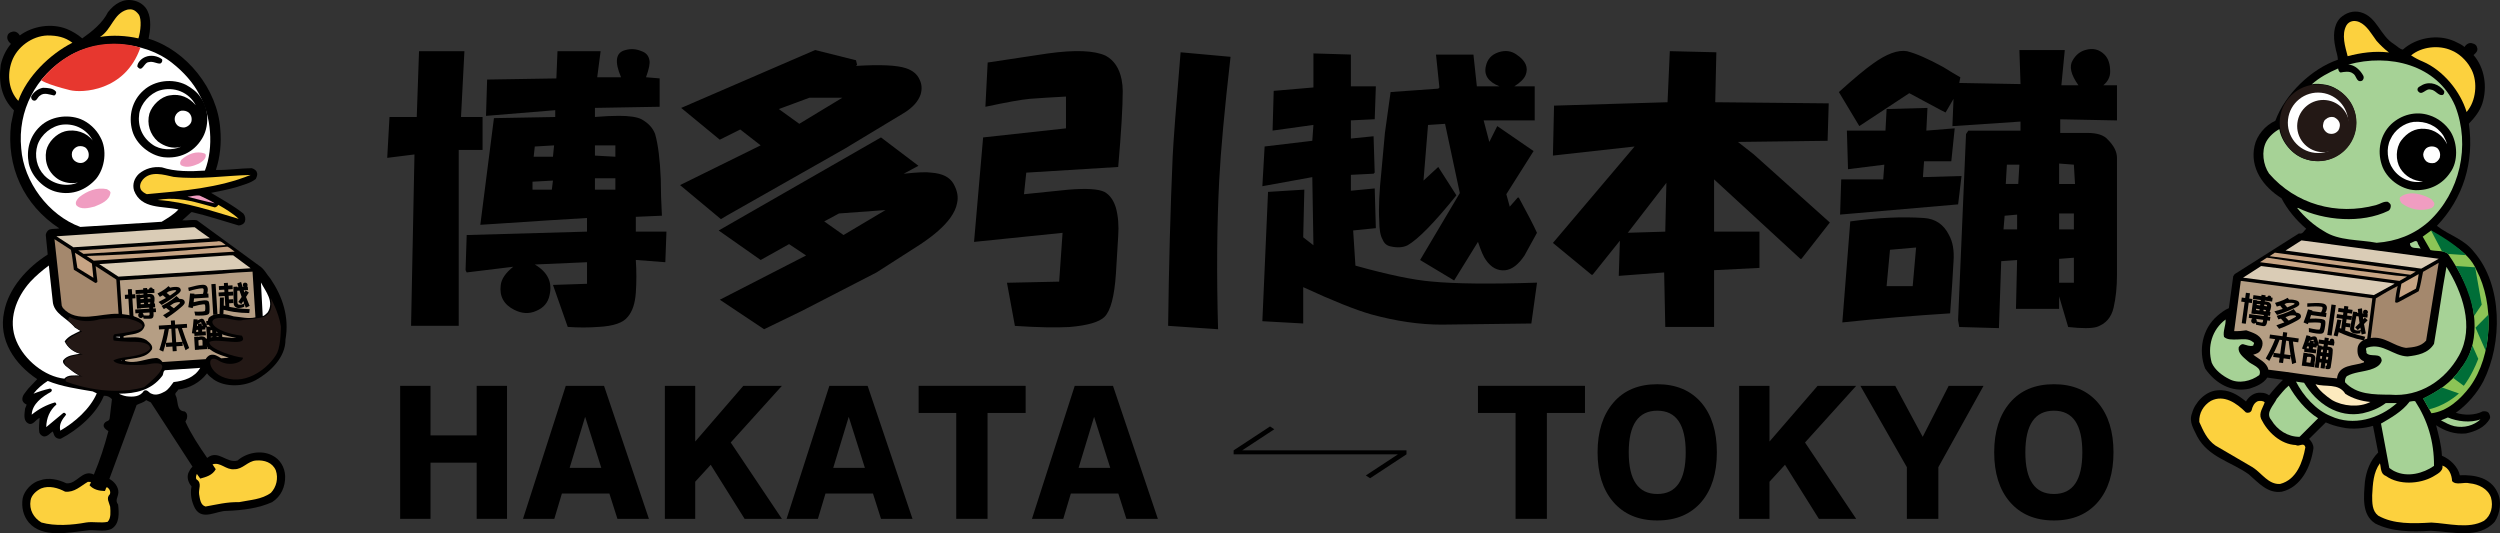 <?xml version="1.0" encoding="UTF-8"?>
<svg id="_レイヤー_2" data-name="レイヤー 2" xmlns="http://www.w3.org/2000/svg" viewBox="0 0 1548.72 330.33">
  <rect x="0" y="0" width="1548.72" height="330.33" fill="#333333" stroke="none"/>
  <defs>
    <style>
      .cls-1 {
        fill: #c7a484;
      }

      .cls-2 {
        fill: #231815;
      }

      .cls-3 {
        fill: #fcd13e;
      }

      .cls-4 {
        fill: #fff;
      }

      .cls-5 {
        fill: #b59e84;
      }

      .cls-6 {
        fill: #8cc456;
      }

      .cls-7 {
        fill: #e7372f;
      }

      .cls-8 {
        fill: #f09dc1;
      }

      .cls-9 {
        fill: #daccb6;
      }

      .cls-10 {
        fill: #006e38;
      }

      .cls-11 {
        fill: #a4886d;
      }

      .cls-12 {
        fill: #a6d296;
      }

      .cls-13 {
        fill: #fdeabe;
      }
    </style>
  </defs>
  <g id="_レイヤー_2-2" data-name="レイヤー 2">
    <g>
      <g>
        <path d="M91.45,6.88c2.4,5,1.7,11.7.6,17.1,23.5,7.1,42.8,31.5,44.4,55.9.8,8.7-.1,17.6-2.7,25.4,7.4.2,14.7-1,22.2-1.1,1.3.4,2.9,1.3,3.2,2.7.6,1.5-.2,2.8-.7,4-3.4,2.7-7.6,3.5-11.5,4.9-5.3,1.6-10.8,2.6-16.2,3.7,6.6,4,13.6,7.7,20,12.8,1.1,1.3,1.5,3.2,1,4.9-.6,1.6-2.3,2.4-3.9,2.5-9.7-2.8-19.1-6-29-8.3l-.5.2-5.4,4.9c2.9.3,6.1-.6,9.1,0l38.6,28.2c3.1,1.9,4.6,5.4,7,8.1,7.3,10.8,11.7,23.5,9.2,37.6.1,11-9.4,20.1-18.4,25.1-7.4,4.1-18.9,4.6-26.1-.4-1.4-1.1-3-2.2-4.1-3.8-4.5,5.9-10.9,9.2-17.9,10.1-.3,1.2-2.3,2-1.6,3.4,1.9,3.4.2,9.8,5.6,10.1,1.8,1,1.8,2.9,1.4,4.5l-.9,1.8c3.6,7.9,8.5,15.3,13.5,22.5,6.8-5.5,12,3.6,18.8,1.6,5.5-4.8,14.6-6.7,21.4-3.2,5,2.4,7.9,7.5,8.1,12.8.2,6.5-2.5,12.7-8.1,16.2-8.5,3.8-18,5-27.9,5.4-6.5-.2-15.2,6.3-19.8-1.5-2.1-4-3.2-8.8-2.2-13.7-1.9-2.2-3-5.2-2-8.2.7-1.4,1.3-2.8,2.6-4l-25.8-39.8-2.9-1.4c-1.7,1.6-4.1,2-5.9,3l-16.9,45.8c2.9,1.5,5.7,4.8,5.6,8.4-.1,2.7-2.3,4.9-.2,7.4.6,5.1,1.1,12-4,15.1-4.7,2.3-10.6.2-15.8,1.1-11.3,1.3-27.2,4.7-35.5-5-3.4-4.1-4.7-9.5-3.8-15,1-4.9,5.8-9.9,10.7-11.1,5.4-2,11.6-.5,16.3,1.8,6.6.8,9.9-8.9,17.1-5.4,3.7-8.7,6.6-17.7,9-26.9-1-.7-2.3-1.4-2.8-2.7-.5-1.4.4-2.8,1.8-3.4.9-.2,1.8-.9,1.8-2l1.4-11.7c-1.4-1.5-3-2.2-5-2.1-4.6,11.3-16.1,21.1-26.7,26.6-1.2.2-2.3-.2-3.2-.9-1.1-1-1.1-2.4-1.8-3.6-1.7,1.1-3,3-5.1,3.1-1.4,0-2.8-1.2-3.2-2.5-.5-3.1.1-6.2.2-9-2.5,1-4.3,5.3-7.4,3.2-2.9-1.8-1.9-6.1-1.6-9,.3-.9.8-1.6.9-2.5-1.1-.4-2.1-1.3-2.5-2.4-.7-3,2-5.2,3.6-7.5l5.5-5.8c-14-9.3-24.2-24.3-20.5-41.7,2.7-14.5,14.2-27.4,27-35.5l-1.2-12.2c.2-1.3,1-2.7,2.3-3.3,1.9-.6,4.1-.3,6.1-.7C14.55,126.88,3.75,103.18,6.85,76.88l1.8-8.5C1.05,60.98-1.05,51.08.45,40.18c1.1-4.8,3.1-9.1,6.3-13-1.6-1.4-2.8-3.2-2-5.4.3-1,1.5-1.8,2.5-2,2.1-.8,4,.4,5,2.2,7.9-5.9,19.8-7.8,29.2-4,3.4,1.4,6.6,3.3,9.5,5.8,6-4.2,12.7-9.6,15.9-16.2,4-5.2,9.6-8.8,16.2-7.2,3.4.7,6.9,3.1,8.4,6.5Z"/>
        <path class="cls-3" d="M85.95,8.98c1.93,2.83,1.2,10.4-.2,14.8-7.4-1.7-16.1-2.2-23.8-.9,7.4-4.7,8.3-14.5,16.9-16.9,2.77-.5,4.65-.13,7.1,3Z"/>
        <path class="cls-3" d="M44.84,26.48c-14,7.1-28.3,21.1-33.5,36-5.9-6.3-7.08-15.9-4.08-24.3,3.2-9.1,12.6-15.9,22.1-16.2,6.1,0,10.88,1,15.48,4.5Z"/>
        <path class="cls-4" d="M123.55,58.68c7.3,13.1,9,32.5,3.4,47-9,.6-18.6.7-26.6-2-5.4-.7-10.3.7-14.3,4-2.8,2.7-4.2,6.4-3,10.4,4.5,11.7,17.7,9.4,27.5,11.7-3,3.2-6.8,5.4-10.4,7.6l-50.4,3.2c-19.7-7.2-35.1-28-36.6-48.6-2.3-23.5,8.9-44.8,29.2-56.9,18.6-11.6,47.4-9.7,64.4,4,6.9,5.4,13.1,12.3,16.8,19.6Z"/>
        <path d="M100.35,36.68c.5,1.1-.1,2.3-1.1,2.7-2.3.1-4.5-1.6-7-.9-3.1,0-4.1,7-7.2,2.7.1-2.6,2.7-5,5-5.9,3.3-1.4,7.5-.7,10.3,1.4Z"/>
        <path d="M124.25,60.28c5.4,7,5.4,18.7.7,25.9-5.2,8.4-14,12.3-23.7,11.2-8.4-1.1-17-8.1-19.3-16.4-2.5-9-.2-18.7,7-25,6.9-6.3,18.1-7.5,26.3-3.4,3.3,1.8,6.8,4.3,9,7.7Z"/>
        <path d="M34.75,56.88c.2,1-.3,1.9-1.2,2.3-2.7-.5-6.2-2.1-8.7,0-1.8,1-2.1,4.2-4.6,2.9-.9-.7-1.3-2-.6-2.9,1.6-2.5,4.2-4.3,7-4.8,3.1.1,6.4.2,8.1,2.5Z"/>
        <path class="cls-4" d="M121.25,65.18c-4.1-4.8-9.6-7.3-16.1-6.1-5.5.8-10.9,6-12.6,11.3-1.7,6.3.3,12.9,5.3,17.3,4,3,9.1,4.8,14.4,3.2-5.5,2.4-13,2.2-17.9-1.4-6.3-4.4-9.2-11.4-8.1-19.1,1-6.3,6.7-12.6,12.8-14.4,8.8-2.5,18,1.1,22.2,9.2Z"/>
        <path class="cls-4" d="M116.85,69.68c1.7,1.5,2.2,3.6,1.7,5.7-.6,1.9-2.7,3.4-4.5,3.6-1.5,0-2.9-.3-4-1.2-1.6-1.5-2.2-3.5-1.6-5.6.6-1.8,2.1-3.2,3.9-3.6,1.7-.2,3.3.2,4.5,1.1Z"/>
        <path d="M62.15,84.98c4.4,7.7,2.9,19.2-2.7,25.9-6.1,6.8-14.6,10.2-23.9,8.1-8.3-1.8-15.9-9.4-17.7-17.6-1.7-8.7.6-17.1,7-23.1,6.4-6.1,16.8-7.7,25.1-4.5,5,2,9.7,6.3,12.2,11.2Z"/>
        <path class="cls-4" d="M57.45,87.08c-3.6-4.9-10.7-7.4-17.3-5.7-5.2,1.4-10.3,6.5-11.5,11.9-1.3,7.2,1.4,14.1,7.8,18,3.4,1.9,7.7,2.7,11.8,1.8-7,3-15.5,1.1-20.8-4.4-4.7-4.9-6.3-12.2-4.2-18.9,2.2-6.5,8.8-11.9,15.7-12.6,7.9-.7,14.9,3.1,18.5,9.9Z"/>
        <path class="cls-4" d="M53.15,91.58c1.6,1.6,2.2,3.8,1.6,6-.5,1.3-1.6,2.3-2.9,3-2.1.9-4.5.2-6.1-1.4-1.2-1.3-1.5-3.1-1.1-4.9.6-1.8,2.3-3.4,4.2-3.7,1.6-.2,3.1.1,4.3,1Z"/>
        <path class="cls-8" d="M127.45,95.78c.4,2.7-2.3,4.4-4.3,5.6-3.2,1.4-7.5,3-11,1-1-1-.5-2.3.2-3.4,3.9-3.6,9.5-5.8,14.6-3.8l.5.6Z"/>
        <path class="cls-3" d="M107.55,109.58c15.8,1.8,31.8-.8,47.7-1.2-19.8,8.1-42.1,9.9-64.3,11.9-1.4-.6-3.1-1.6-3.8-3.1-.9-2.1,0-4.3,1.3-5.9,4.9-5.7,13-3,19.1-1.7Z"/>
        <path class="cls-8" d="M68.45,119.18c-.4,5.1-6,7.2-9.9,8.8-3.5.9-8.6,2.2-11.3-.9-.9-1.8.5-3.6,1.9-5,4.9-3.8,10.7-6.2,17.1-4.9.8.5,1.9,1,2.2,2Z"/>
        <path class="cls-8" d="M133.05,125.98c-5.3-1.1-11.3-2.7-16.9-4.1,2.5-.2,5-1.1,7.6-.7,3.1,1.6,6.3,2.8,9.3,4.8Z"/>
        <path class="cls-3" d="M133.05,128.48c.9-.1,1.7-.8,2.2-1.6,4.3,2.5,8.9,5.2,12.6,8.7-16.4-4.8-32.4-10.5-50.2-11.7,9-1.7,17.9-.2,26.2,2.1l9.2,2.5Z"/>
        <path class="cls-9" d="M120.65,140.78c3.1,2.5,6.3,4.5,9.4,6.8l-27,1.8-57.6,3.8-10.5-6.8,84.3-5.6h1.4Z"/>
        <path class="cls-11" d="M43.95,154.78c.9,4,1.2,8.2,1.8,12.3l13.3,8.2c.5,0,1.2-.3,1.3-.9l-1.1-9.5,12.8,8.3,1.4,21.2c-11.4-.4-25.8,6.3-34.5-3.6l-.7-1.4-4.5-41.2,10.2,6.6Z"/>
        <path class="cls-1" d="M139.75,151.78l-88,5.5-3.3-2.1,85.9-5.6c2.4-.7,3.8,1,5.4,2.2Z"/>
        <path class="cls-1" d="M145.35,155.88l-87.3,5.6-4.4-2.9c29.5-.9,58.4-3,87.2-5.8,1.6.7,3,2.1,4.5,3.1Z"/>
        <polygon class="cls-1" points="57.85 172.08 47.95 165.98 46.45 156.58 56.95 163.28 57.85 172.08"/>
        <polygon class="cls-9" points="155.25 166.18 73.35 171.38 61.45 163.58 142.25 158.18 144.45 158.18 155.25 166.18"/>
        <path class="cls-4" d="M32.65,186.48c.5,8,9.1,10.6,13.7,16.4l3.4,2.1c-3.4,1.8-7.3,3-9.7,6.5,1.7,3.8,5.7,6.9,9.7,7.6-3.8.8-8,.8-10.6,4.1-.5,1.6.6,2.4,1.4,3.4,2.8,2.2,5.5,4.7,8.6,6-2.8.1-7.2-.6-9.3,2-12.2-1.3-24.8-11.6-29.7-23.3-5.5-13-.2-26.9,8.6-36.7,3.6-3.9,7.5-7.1,11.5-10.1l2.4,22Z"/>
        <path class="cls-5" d="M158.25,196.58c-4.3,1.1-9.1-.2-13.5-.6-4.6-1.4-11-2.8-15.1.6-1,1-1,2.7-.7,4.1,3.8,6.1,11,7.3,17.4,8.7-6.2.1-13-2.1-18.7.5-1,.8-.7,2.3-.5,3.4,3.4,5,9.2,6.6,14.6,8.3l-4.7.4c-2.1-1.3-4.3-2.9-7-2-1,.4-2.2,1.6-2.6,2.5l-26.8,1.8c-.9-1.3-2.3-2.5-3.9-2.5-6.6.3-12.6,3.9-19.3,1.8v-.6c5.9-1.4,13.2-.9,16.7-6.6.8-2.5-1.8-4.4-3.6-5.8-3.9-2.4-9.3-1.5-14-1.4v-.9c4.6-1.6,11.4-.6,13.1-6.5-.2-3.9-4.6-4.9-7.3-6.1-2.2-.4-4.4-.9-6.7-1.1l-1.4-20.9,63.5-4.1c6.1-.7,12.5-.9,18.7-1.3l1.8,28.3Z"/>
        <path class="cls-4" d="M165.85,193.48c-1,1-1.9,2-3.1,2.4l-1.1-20.9c2.9,5.6,8.4,11.8,4.2,18.5Z"/>
        <path class="cls-4" d="M74.35,209.18l-2.8-.4c.8-.3,1.9-.1,2.8-.2v.6Z"/>
        <rect class="cls-4" x="74.95" y="223.08" width=".2" height=".3"/>
        <path class="cls-4" d="M107.55,236.68c-1.5,1.9-3,4.4-5.3,5.8-2.4,1.3-5.5,2.8-8.4,1.4-1.6-.4-2.6-3-4.7-1.8-2.3,3.8-6.8,3.9-10.8,3.4-1.7-.3-3.2-.8-4.7-1.6,10.4,0,20.1-2.2,26.7-10.8,1.2-1.1.3-4.1,2.8-3.8l20.9-1.4c-3.6,6.1-10.1,8.1-16.5,8.8Z"/>
        <path class="cls-4" d="M57.45,242.48l2.5,1.2c-4.1,9.6-13.7,18-22.6,23.1-1-4,1.3-7.1,3.6-9.9-.2-.4-.4-.8-.8-1.1h-.9l-10.6,8.8c.1-5.5,2.1-10.4,6.3-14-.1-.5-.3-1.1-.9-1.3-5.2,1.5-10,4-14.4,7.6.2-6.6,6.7-11.3,11.9-14.1.4-.4.8-1,.4-1.6l-.9-.5c-3.6.8-7,1.9-10.3,3.2,2.4-3.2,5.6-5.8,8.8-7.9,8.7,3.5,18.4,4.9,27.9,6.5Z"/>
        <path class="cls-3" d="M170.85,291.38c1.7,4.9.4,10.3-3,13.9-5.7,4.2-13,4.4-19.8,5.8-7.4-.2-13.9,1.5-20.7,2.7-3.2-.8-3.5-4.8-4-7.6-.5-3.3,2-6.9-1.6-9.2-.7-1-.2-2.4.2-3.4l2.1,2.9c3.6-1,7.5-2,9.6-5.8l-2-3c4.9-1.7,8.3,3.6,13.5,3,5.3.1,8.3-5.1,13.5-5.4,5.1-.4,10.1,1.2,12.2,6.1Z"/>
        <path class="cls-3" d="M56.25,298.58c0,.6-.4,1.4-.8,2,2.4,2.7,5.8,3.5,9.4,3.6.8-.5.5-2.5,1.6-2.3,1.3.9,2.3,2.6,1.6,4.3-2.5,2.4-.4,5.1.2,7.7.2,3.3.6,7.2-1.6,9.4-4.3.9-8.9-.3-13.3.4-8.6,1.6-19.3,2.4-27.7,0-4.9-2.9-7.7-8-6.7-13.7.5-3.3,3.6-6,6.5-7.4,5-2,10.6-.3,14.9,2,5.8.6,9.6-3.5,14.1-6.1l1.8.1Z"/>
        <path class="cls-7" d="M25.46,49.66s2.76,2.43,17.88,6.19c7.17,1.79,34.09.97,43.62-26.33,0,0-34.63-12.8-61.5,20.14Z"/>
        <g>
          <polygon points="83.94 184.78 83.78 182.24 81.85 182.36 81.65 179.07 79.2 179.22 79.4 182.51 77.33 182.64 77.48 185.18 79.56 185.05 80.37 198.23 82.82 198.08 82.01 184.9 83.94 184.78"/>
          <path d="M96.52,190.99l-1.59.1-.04-.65,1.26-.08-.15-2.39-.54.03c.24-1.19.32-2.26.27-3.21-.05-.89-.33-1.57-.84-2.03-.52-.5-1.36-.72-2.5-.65l-.38.02c-.2.01-.42.03-.67.06l-.03-.5,4.38-.27-.15-2.39-.88.05c-.03-.31-.17-.56-.4-.75-.26-.17-.55-.24-.85-.22-.34.02-.62.15-.84.39-.13.22-.19.46-.19.73l-1.22.07-.06-.9-2.45.15.06.9-4.78.29.15,2.39,4.78-.29.04.63c-.63.08-1.31.17-2.07.27l-.02-.29-2.45.15.53,8.59,2.45-.15v-.15s5.08-.31,5.08-.31l.04.65-8.72.53.14,2.37,2.24-.14c-.07.06-.13.13-.2.2-.23.35-.33.76-.3,1.24.02.39.18.75.47,1.09.39.38.83.56,1.32.53.36-.02.71-.2,1.04-.53.09-.08.17-.17.24-.27l.24,1.18c1.74.06,3.05.07,3.91.01l.52-.03c.68-.04,1.19-.34,1.5-.89.24-.5.33-1.21.27-2.1l-.06-.99,1.59-.1-.15-2.37ZM86.94,184.74c.74-.12,1.42-.21,2.06-.29l.05.75-2.08.13-.04-.59ZM87.18,188.52l-.05-.82,2.08-.13.05.82-2.08.13ZM92.63,195.08c-.1.23-.31.36-.63.37-.77.05-1.78.03-3.03-.07,0-.06,0-.11,0-.15-.03-.54-.23-.97-.58-1.29-.04-.03-.09-.05-.13-.08l4.36-.27.03.42c.03.5.03.85,0,1.05ZM92.98,188.16l-1.28.08-.05-.82,1.45-.09c-.04.27-.08.54-.12.83ZM91.51,185.05l-.05-.88c.32-.03.61-.06.88-.07.59-.04.9.22.93.76,0,.03,0,.06,0,.08l-1.76.11Z"/>
          <path d="M111.14,185.07l-1.85-1.7c-.85.81-1.85,1.63-3,2.46-1.52,1.1-3.58,2.33-6.19,3.68l1.38,1.98c.49-.25.96-.51,1.41-.76.77.65,1.59,1.29,2.45,1.89-1.28.85-2.73,1.75-4.34,2.68l2.03,1.83c3.44-2.2,6.44-4.43,9-6.67,1.67-1.34,2.48-2.38,2.44-3.14-.06-.98-.53-1.62-1.4-1.93-.52-.18-1.19-.26-2.03-.23.04-.03.08-.06.12-.09ZM111.53,187.59c.01.18-.78.91-2.37,2.19-.45.38-.94.77-1.46,1.18-.85-.55-1.62-1.1-2.31-1.65.86-.53,1.63-1.03,2.31-1.49.36-.13.68-.24.97-.33.66-.19,1.32-.31,1.98-.35.57-.04.87.11.89.45Z"/>
          <path d="M100.14,188.94c3.56-2.06,6.67-4.13,9.32-6.21,1.73-1.24,2.58-2.21,2.54-2.91-.06-.94-.51-1.55-1.35-1.85-.6-.2-1.42-.27-2.45-.21l-.61.04c-.62.04-1.34.17-2.16.41l-1.07-.95c-.62.6-1.36,1.21-2.2,1.84-1.14.83-2.68,1.75-4.61,2.76l1.49,2.05c.64-.35,1.25-.69,1.83-1.02.61.59,1.26,1.17,1.94,1.71-1.37.79-2.91,1.61-4.62,2.47l1.97,1.86ZM103.87,181.01c.19-.14.37-.27.56-.41.54-.19,1.03-.34,1.49-.47.83-.22,1.64-.35,2.44-.4.53-.03.81.11.83.43,0,.17-.82.82-2.49,1.96-.44.32-.91.65-1.41.99-.75-.56-1.44-1.11-2.06-1.66.24-.16.46-.3.65-.44Z"/>
          <path d="M125.17,178.62c.63-.04.96.24,1,.84.04.73-.09,1.58-.41,2.57l-5.34.33c0-.14.01-.28.02-.42l-2.72-.15c-.19,2.83-.55,5.67-1.08,8.52l2.75.57c.06-.34.12-.68.17-1.02,3.1-.82,5.23-1.27,6.38-1.34.42-.03.71,0,.89.05.17.07.29.54.34,1.39.07,1.06.02,1.9-.14,2.51-.05.29-.66.46-1.82.53-1.37.08-2.97.1-4.79.04l.55,2.43c1.78.06,3.25.05,4.4-.02l.67-.04c1.28-.11,2.19-.29,2.72-.55.57-.32.9-.77.99-1.37.12-1.02.13-2.25.05-3.71-.12-1.94-.4-3.05-.83-3.32-.53-.33-1.25-.47-2.17-.41l-.57.03c-1.66.1-3.76.48-6.28,1.14.11-.78.19-1.55.26-2.33l9.01-.55-.16-2.54-.71.04c.3-.99.43-1.87.38-2.65-.06-.92-.35-1.62-.86-2.09-.52-.51-1.38-.74-2.57-.66l-.48.03c-1.69.1-4.44.69-8.25,1.75l.44,2.1c3.43-1.02,6.16-1.6,8.18-1.72Z"/>
          <rect x="131.51" y="175.94" width="2.63" height="19.05" transform="translate(-11.1 8.47) rotate(-3.51)"/>
          <path d="M146.05,190.8c-1.33-.2-2.66-.43-3.98-.7l-.14-2.22,2.7-.17-.15-2.37-2.7.17-.14-2.29,2.96-.18-.15-2.39-2.96.18-.1-1.55,2.79-.17-.15-2.37-2.79.17-.1-1.72-2.45.15.11,1.72-3.25.2.15,2.37,3.25-.2.1,1.55-3.67.22.15,2.39,3.67-.23.38,6.16c-.33-.08-.65-.16-.96-.24.04-1.47.07-3.14.09-4.99l-2.48.07c0,4.08-.09,7.48-.26,10.2l2.4.11c.06-.79.11-1.7.15-2.75,2.19.54,4.28.96,6.26,1.28,3.18.48,6.4.72,9.64.73l.27-2.41c-3.17-.09-6.06-.33-8.65-.73Z"/>
          <path d="M145.55,189.92c.63.65,1.43.94,2.41.88l.69-.04c.68-.04,1.57-.26,2.65-.67l.03-1.87c.33.78.65,1.57.97,2.38l2.35-1.11c-.8-1.87-1.55-3.72-2.23-5.54.61-.95,1.19-1.86,1.73-2.74l-2.01-1.27c-.23.41-.46.81-.7,1.22-.15-.44-.31-.88-.46-1.32l2.66-.16-.13-2.14-.5.03c.26-.31.38-.68.35-1.1-.03-.46-.2-.82-.51-1.08-.34-.22-.7-.32-1.09-.29-.45.03-.81.2-1.08.51-.18.31-.25.65-.23,1.04.02.36.15.7.4,1.01.01.01.03.03.04.04l-.61.04c-.33-1.03-.64-2.05-.92-3.06l-2.34.88c.21.76.44,1.54.69,2.34l-.71.04c0-.13,0-.26,0-.4l-2.41.15c.06,6.04.12,9.43.16,10.17.06.92.33,1.61.82,2.05ZM148.35,180.01c.41,1.27.87,2.58,1.36,3.94-.65,1.02-1.34,2.05-2.06,3.09l1.83,1.36c.42-.61.84-1.22,1.23-1.82.18.47.37.94.55,1.42-.92.48-1.62.73-2.08.76-.85.05-1.42-.02-1.72-.23-.22-.2-.35-.58-.39-1.13-.02-.25-.05-2.68-.09-7.29l1.36-.08Z"/>
          <path d="M115.92,203.03l-.15-2.39-7.31.45-.16-2.62-2.47.15.16,2.62-7.63.47.15,2.39,3.46-.21c-.47,2.6-.94,4.78-1.41,6.55-.53,2.09-1.14,4.19-1.84,6.3l2.4,1.09c.62-1.86,1.16-3.66,1.65-5.38l.15,2.47,3.9-.24.18,2.95,2.47-.15-.18-2.96,3.88-.24-.14-2.33c.62,1.72,1.26,3.39,1.91,5.02l2.23-1.38c-1.79-4.5-3.28-8.63-4.46-12.37l3.23-.2ZM102.78,212.37c.14-.46.27-.92.38-1.39.47-1.87.96-4.29,1.47-7.26l1.51-.09.52,8.51-3.88.24ZM112.96,211.75l-3.84.24-.52-8.51,1.55-.09c.91,2.89,1.84,5.68,2.81,8.37Z"/>
          <path d="M137.15,203.5c-.18-1.07-1.02-1.56-2.53-1.46l-.31.02c-.17.01-.36.02-.57.04l-.07-1.15,3.67-.22-.15-2.45-.27.02c0-.08.01-.17,0-.25-.03-.43-.18-.78-.46-1.04-.31-.21-.63-.3-.96-.28-.42.03-.76.19-1.02.5-.19.28-.28.61-.26.98,0,.08.02.17.06.25l-.75.05-.11-1.72-2.45.15.11,1.72-3.33.2.15,2.37c-.59-1.31-1.1-2.32-1.55-3.04-.33-.53-.82-.77-1.48-.73h-.13c-.32.03-1.11.37-2.36,1.04.01-.21.03-.42.04-.63l-2.49-.1c-.17,2.87-.52,5.75-1.05,8.63l1.51.27.09,1.45,7.08-.43-.15-2.39-2.16.13-.07-1.22,2.07-.13-.07-1.11.62-.23.83,13.58,2.39-.15-.22-3.52,1.11-.07.21,3.44,2.45-.15-.21-3.44,1.11-.07c0,.46,0,.92-.02,1.37,0,.13-.13.2-.37.21l-.38.02.5,1.95.8-.05c1.24-.08,1.91-.53,2-1.37.01-.73-.08-2.62-.26-5.68-.16-2.21-.36-3.97-.6-5.29ZM122.13,200.81c.12-.06.24-.13.37-.21l.08,1.34-.57.03c.03-.38.07-.77.12-1.16ZM121.48,205.62c.06-.41.12-.82.2-1.23l1.05-.06.07,1.22-1.32.08ZM125.03,201.78l-.08-1.38-2.35.14c1.04-.61,1.63-.92,1.75-.93.11,0,.21.04.28.13.27.45.59,1.11.96,2l-.57.04ZM130.18,202.31l-1.78.11c-.16-.4-.32-.77-.47-1.13l3.29-.2.08,1.36c-.35.06-.71.14-1.1.24l-.02-.38ZM130.32,204.68c.39-.08.75-.15,1.1-.21l.1,1.7-1.11.07-.09-1.55ZM130.66,210.25l-.1-1.66,1.11-.07.1,1.66-1.11.07ZM133.86,204.13c.08,0,.17-.01.25-.02.36-.02.57.08.61.3.1.54.19,1.05.26,1.54l-1.01.06-.12-1.89ZM134.23,210.04l-.1-1.66,1.19-.07c.01.22.03.43.06.63.02.33.03.68.04,1.03l-1.19.07Z"/>
          <path d="M128.17,213.86h-.21c.03-1.03.02-1.99-.03-2.87-.15-1.81-1.31-2.68-3.46-2.58h-.15c-.52.04-1.04.14-1.58.32v-.21s-2.47.15-2.47.15l.5,8.11,2.45-.15v-.08s5.09-.31,5.09-.31l-.14-2.37ZM125.49,214.02l-2.41.15-.2-3.33c.6-.22,1.18-.35,1.72-.38.53-.03.82.25.85.85.04.68.06,1.59.04,2.71Z"/>
        </g>
        <path class="cls-2" d="M42.06,198.24s3.65,4.63,8.76,7.11c0,0-8.93,3.67-9.98,6.83,0,0,2.62,5.78,10.5,7.35,0,0-15.23,1.05-10.5,6.83,0,0,6.83,6.3,10.5,6.83,0,0-12.6-1.05-10.5,3.15,0,0,24.35,10.15,48.33,3.56,0,0,24.7-18.94,1.19-14.01,0,0-18.67,1.4-20.07-2.68,0,0,2.34-1.2,5.98-1.68,3.65-.48,13.73-1.47,16.54-5.32,0,0,1.98-4.78-11.69-4.45,0,0-10.93-.46-10.78-.94,0,0-.84-3.66,1.05-3.87,3.11-.35,15.5-1.88,16.65-4.08,0,0,2.41-2.51-7.54-5.24,0,0-3.4-1.47-18.96.18,0,0-9.15,3.3-18.49-1.46l-.99,1.92Z"/>
        <path class="cls-2" d="M167.7,184.67s2.71,9.53-4.87,11.8c-2.71.81-11.96,1.68-11.96,1.68-3.84,1.29-8.78-1.22-14.1-1.2-9.95.03-5.77,8.65,13.12,11.01,4.72,7.68-15.47,1.07-20.11,3.87-1,4.2,16.06,9.52,20.7,9.71.56,2.12-7.68,6.5-15.25,1.72-7.81-4.92-7.18,8.76,6.68,11.47,14.54,2.84,27.11-10.25,29.87-16.32,2.31-5.07,2.24-16.12,2.24-16.12-1.37-9.02-6.33-17.62-6.33-17.62Z"/>
      </g>
      <polygon points="769.52 278.99 789.41 265.92 786.77 264.18 764.22 278.99 764.22 281.45 866.01 281.45 846.11 294.53 848.76 296.27 871.3 281.45 871.3 278.99 769.52 278.99"/>
      <g>
        <path d="M314.09,321.42h-18.8v-34.8h-28.6v34.8h-18.8v-82.4h18.8v30.7h28.6v-30.7h18.8v82.4Z"/>
        <path d="M401.99,321.42h-19.5l-5-15.7h-29.4l-4.7,15.7h-19.4l26.5-82.4h23.7l27.8,82.4ZM372.49,289.82l-10-31.6-9.6,31.6h19.6Z"/>
        <path d="M484.38,321.42h-23.1l-21-33.5-9.6,10.5v23h-18.8v-82.4h18.8v34.5l29.8-34.5h23.9l-31.7,35.1,31.7,47.3Z"/>
        <path d="M565.28,321.42h-19.5l-5-15.7h-29.4l-4.7,15.7h-19.4l26.5-82.4h23.7l27.8,82.4ZM535.78,289.82l-10-31.6-9.6,31.6h19.6Z"/>
        <path d="M635.38,255.82h-23.6v65.6h-19.4v-65.6h-23.3v-16.8h66.3v16.8Z"/>
        <path d="M717.28,321.42h-19.5l-5-15.7h-29.4l-4.7,15.7h-19.4l26.5-82.4h23.7l27.8,82.4ZM687.78,289.82l-10-31.6-9.6,31.6h19.6Z"/>
        <path d="M981.88,255.82h-23.6v65.6h-19.4v-65.6h-23.3v-16.8h66.3v16.8Z"/>
        <path d="M1063.58,280.22c0,12.87-3.17,23.07-9.5,30.6-6.6,7.73-15.73,11.6-27.4,11.6s-20.8-3.87-27.4-11.6c-6.4-7.53-9.6-17.73-9.6-30.6s3.25-23.12,9.75-30.75c6.5-7.63,15.58-11.45,27.25-11.45s20.8,3.87,27.4,11.6c6.33,7.53,9.5,17.73,9.5,30.6ZM1044.28,280.22c0-17.2-5.87-25.8-17.6-25.8s-17.7,8.6-17.7,25.8,5.9,25.8,17.7,25.8,17.6-8.6,17.6-25.8Z"/>
        <path d="M1149.88,321.42h-23.1l-21-33.5-9.6,10.5v23h-18.8v-82.4h18.8v34.5l29.8-34.5h23.9l-31.7,35.1,31.7,47.3Z"/>
        <path d="M1228.78,239.02l-28,50.4v32h-19.5v-32l-28.8-50.4h21.6l17,31.6,16.1-31.6h21.6Z"/>
        <path d="M1309.28,280.22c0,12.87-3.17,23.07-9.5,30.6-6.6,7.73-15.73,11.6-27.4,11.6s-20.8-3.87-27.4-11.6c-6.4-7.53-9.6-17.73-9.6-30.6s3.25-23.12,9.75-30.75c6.5-7.63,15.58-11.45,27.25-11.45s20.8,3.87,27.4,11.6c6.33,7.53,9.5,17.73,9.5,30.6ZM1289.98,280.22c0-17.2-5.87-25.8-17.6-25.8s-17.7,8.6-17.7,25.8,5.9,25.8,17.7,25.8,17.6-8.6,17.6-25.8Z"/>
      </g>
      <g>
        <path d="M258.17,72.48l1.41-40.78h28.12l-2.11,40.78h13.36v20.39h-14.77v108.98h-29.53l2.11-106.17-16.88,2.11,1.41-25.31h16.88ZM289.11,145.6l74.53-2.11v-8.44l-23.2,1.41-42.89,2.81,8.44-66.09,37.97-.7v-4.22l-42.89,3.52.7-22.5,42.89-.7.7-16.88h26.72l-2.11,16.17h14.77c-4.22-9.84-3.29-15.47,2.81-16.88,3.27-.93,6.56-.7,9.84.7,2.81.94,4.45,2.81,4.92,5.62.46,1.88-.24,5.39-2.11,10.55l8.44.7v17.58l-40.08.7v5.62c5.62-.46,10.55-.7,14.77-.7,6.56,0,11.25.7,14.06,2.11,4.22,2.35,7.03,5.39,8.44,9.14,1.87,6.57,3.04,15.94,3.52,28.12,0,6.57.23,14.06.7,22.5l-16.17.7v9.14h18.98l-.7,18.98-18.28-1.41c.46,7.03.46,13.83,0,20.39-.47,6.56-2.11,11.48-4.92,14.77-2.81,3.75-8.91,5.86-18.28,6.33-6.1.46-12.43.46-18.98,0l-9.14-26.02,21.09-.7v-13.36l-32.34,1.41c7.96,4.69,11.01,11.02,9.14,18.98-.94,4.68-3.76,7.96-8.44,9.84-4.22,1.87-8.68,1.64-13.36-.7-6.57-3.29-9.38-8.44-8.44-15.47.46-3.75,3.04-7.49,7.73-11.25l-28.83,3.52-.7-1.41.7-21.8ZM341.85,117.48l.7-5.62-12.66.7v4.92h11.95ZM342.55,97.09l.7-7.03-11.95.7-.7,6.33h11.95ZM381.22,97.09v-7.03h-12.66v6.33l12.66.7ZM381.22,117.48v-7.03h-12.66v7.03h12.66Z"/>
        <path d="M471.22,90.05l-12.66-9.84-12.66,6.33-23.91-19.69,82.97-35.86,25.31,6.33.7,2.81-.7.7c15-.93,25.31-.46,30.94,1.41,4.22,1.41,7.03,3.76,8.44,7.03,1.41,2.81,1.64,5.87.7,9.14-1.41,4.22-4.69,7.98-9.84,11.25l-37.27,22.5-73.12,41.48-3.52,2.11-25.31-21.09,49.92-24.61ZM445.21,142.79l100.55-57.66,23.2,17.58-9.14,4.92c8.44-.93,14.06-1.16,16.88-.7,7.03.47,11.71,2.81,14.06,7.03,2.34,4.22,3.04,8.21,2.11,11.95-.47,2.81-1.88,5.87-4.22,9.14-3.76,5.16-9.84,10.55-18.28,16.17l-27.42,17.58-46.41,23.91-23.2,11.25-27.42-18.28,53.44-27.42-10.55-7.03-17.58,9.84-26.02-18.28ZM495.13,76.7l26.72-16.17h-20.39l-18.98,7.03,12.66,9.14ZM522.55,145.6l26.02-15.47-28.83,2.11-9.14,4.92,11.95,8.44Z"/>
        <path d="M609.03,85.13l51.33-5.62v-19.69c-8.91.47-16.41.94-22.5,1.41-5.16.47-14.3,2.11-27.42,4.92l1.41-27.42,37.27-5.62c16.88-2.34,28.83-1.87,35.86,1.41,5.15,2.81,8.44,7.73,9.84,14.77.46,2.35.7,4.69.7,7.03,0,9.84-.94,25.55-2.81,47.11l-56.95,3.52-1.41,13.36,27.42-2.81c11.25-.93,18.74-.46,22.5,1.41,3.27,1.88,5.62,5.16,7.03,9.84,1.41,5.16,1.87,11.02,1.41,17.58l-1.41,23.2c-.94,14.06-3.29,22.96-7.03,26.72-3.29,3.27-10.55,5.38-21.8,6.33-8.44.46-19.69.23-33.75-.7l-4.92-26.72,32.34-.7,2.11-30.23-54.84,5.62,5.62-64.69ZM762.31,35.21c-3.76,32.82-6.1,58.36-7.03,76.64-1.41,27.19-1.65,57.9-.7,92.11l-30.94-2.11c.46-37.5,1.41-72.42,2.81-104.77.46-9.84,2.11-31.4,4.92-64.69l30.94,2.81Z"/>
        <path d="M785.52,118.88l22.5-1.41-.7,29.53,6.33,4.92-.7-42.19-30.94,5.62,1.41-24.61,29.53-3.52.7-9.84-25.31,3.52.7-24.61,24.61-2.11v-21.09l23.2.7v19.69h15.47l-.7,20.39-14.77.7v11.25l14.06-1.41.7,22.5-.7.7-14.06.7v9.84l14.77-1.41.7,24.61-14.06,1.41,1.41,21.8c20.15,5.62,35.86,8.91,47.11,9.84,14.52,1.41,36.32,1.65,65.39.7l-3.52,25.31-55.55.7c-13.6,0-28.12-2.11-43.59-6.33-9.84-2.81-23.91-8.44-42.19-16.88v22.5l-25.31-1.41,3.52-80.16ZM890.99,54.9l.7-.7-2.11-20.39h23.2l2.11,19.69h14.06c-7.03-2.81-9.84-7.03-8.44-12.66.93-4.22,3.52-7.03,7.73-8.44s7.96-.93,11.25,1.41c5.62,3.76,7.49,7.98,5.62,12.66-.95,2.35-3.29,4.69-7.03,7.03h12.66v21.09h-31.64l3.52,13.36,4.92-9.84,22.5,15.47-16.88,26.72,2.11,7.73,4.92-5.62h.7c5.62,10.32,9.37,17.58,11.25,21.8-2.81,5.16-5.39,9.84-7.73,14.06-3.76,5.62-7.73,8.68-11.95,9.14-4.69.47-8.68-1.64-11.95-6.33-1.41-1.87-3.05-5.62-4.92-11.25l-14.77,23.91-21.09-12.66,24.61-41.48-9.14-42.89-10.55.7-2.81,34.45,9.14-8.44,11.25,17.58c-13.6,16.88-23.68,27.19-30.23,30.94-2.81,1.41-6.33,1.65-10.55.7-2.35-.46-3.99-1.87-4.92-4.22-1.41-2.34-2.11-6.33-2.11-11.95-.47-7.49,0-17.81,1.41-30.94l2.11-23.2,3.52-25.31,29.53-2.11Z"/>
        <path d="M1012.63,90.76l-50.62,5.62.7-30.94,70.31-2.11,1.41-31.64,28.83.7-.7,30.94,70.31.7-.7,23.2-55.55.7,9.84,7.73,47.11,42.19-17.58,22.5h-.7l-53.44-49.22v32.34h28.12v22.5l-28.12,1.41v35.16h-30.23l-.7-33.75-28.12,2.11.7-21.8-16.88,21.09h-.7l-23.91-19.69,50.62-59.77ZM1031.61,143.49l.7-30.23-23.91,30.94,23.2-.7Z"/>
        <path d="M1214.42,47.87l-.7,3.52,37.97.7-.7-21.09h28.12l-2.11,21.8h10.55c-4.69-6.56-5.87-11.71-3.52-15.47,1.87-3.27,4.45-5.38,7.73-6.33,4.68-1.41,8.67-.46,11.95,2.81,2.34,2.35,3.52,5.87,3.52,10.55,0,3.29-1.41,6.1-4.22,8.44h8.44v21.8l-35.16-.7v8.44h16.88c6.09,0,10.3,1.41,12.66,4.22,3.75,3.76,5.62,7.5,5.62,11.25v72.42c0,7.5-.7,14.29-2.11,20.39-1.41,6.09-4.92,10.07-10.55,11.95-3.29.93-9.14.93-17.58,0l-5.62-18.98v7.73h-26.72l.7-30.23-9.84.7-1.41,41.48-24.61-.7-.7-4.22,4.92-115.31,1.41-2.11h32.34v-5.62l-42.19,2.81.7-16.88-4.92,8.44-2.81-1.41-19.69-10.55-30.94,20.39-12.66-21.09c9.37-8.44,16.4-14.29,21.09-17.58,8.44-6.09,15.47-8.67,21.09-7.73,5.62,1.41,13.12,4.69,22.5,9.84,3.75,2.35,7.26,4.46,10.55,6.33ZM1140.6,111.15h26.02l.7-9.14-22.5,2.81-.7-23.91h23.91l.7-13.36,25.31-.7-.7,14.06,17.58-1.41-2.11,20.39h-16.88l-.7,9.84,23.91-.7-2.11,17.58-73.12,6.33.7-21.8ZM1208.1,194.12c-22.5,1.41-44.77,3.27-66.8,5.62l4.92-62.58c16.88-2.34,32.1-3.04,45.7-2.11,7.03.47,12.18,3.99,15.47,10.55,2.34,4.22,3.27,9.61,2.81,16.17-.47,8.91-1.18,19.69-2.11,32.34ZM1184.89,177.24l2.11-23.91-16.17,1.41-2.11,22.5h16.17ZM1249.58,142.09v-9.14l-7.73.7-.7,8.44h8.44ZM1250.28,113.96l.7-11.95h-7.73l-.7,11.95h7.73ZM1285.44,113.96l-.7-11.95-9.14-.7v12.66h9.84ZM1284.74,142.09v-9.84h-9.14v9.84h9.14ZM1284.74,175.13v-15.47l-9.14.7v14.77h9.14Z"/>
      </g>
      <g>
        <path d="M1483.14,27.41c1.8,1.1,3.5,3.1,5.4,3.3,8.3-7.4,21.5-9.8,31.9-5.2,2.1,1.1,4.4,1.9,6.3,3.6,1.1-1.8,3-3,5-2.2,1.2.2,2.5,1.1,2.7,2.3,1,2.2-.7,3.6-2.1,4.9,6.9,7.9,8.7,19.9,5.4,30.1-1.5,4.6-4.6,8.6-8.3,12.4,3.4,23.9-3.5,46.2-19.8,63.3,7.5,5.9,16.8,8.1,23,16.2,17.9,20.7,17.6,56.6,5.8,80-3.8,7.3-10.1,14.7-17.1,19.6,5.3,1.7,11.9,1.6,16.7-.9,1.4-.1,2.7-.1,3.6.9.6,1,1.3,2.3.8,3.6-3.1,5.6-9.1,8-14.8,9.2-7,.7-13.1-1.5-18.5-5.1,1.5,6,3.3,12.3,3.6,18.9,5,2.1,9.9,6.7,11.1,12.1,9.2-.4,19,1.5,23.2,10.4,3,5.6,1.7,13.4-1.6,18.4-9.7,11-26.5,6.1-39.6,5.6-12,.8-24.4.6-34.4-4.5-8.6-5.5-7.1-16.8-6.4-26,.9-6.7,3.2-12.9,8.2-18l-3.2-16.51c-4.58,1.4-12.74,2.54-19.34.94-3.6-.7-6.73-1.66-9.92-3.06l-10.33,10.23c1.5,1.6,2.7,3.4,2.7,5.7-1.5,11.1-7.5,24.2-19.6,27-8.7,1.3-14.4-5.5-20.5-10.8-10.7-7.7-25-10.5-31.9-23.4-2-4.4-5.4-9-3.2-14.5,1.8-6.7,8.4-13.6,15.6-14.1,7.2-.7,12.7,2.7,17.8,6.9,1.9-3.3,5.4-5.8,9.4-5.4,1.8,0,3.5.5,4.9,1.6,2.5-3.2,5.4-6.5,8.6-9.6l-9.7-1.4c-2.4,3.7-6.8,5.5-10.8,6.8-11.2,2.7-21.3-3.1-27.7-12.4-4.3-11.2-1.8-24.5,7.5-32.6,2.3-1.9,4.6-3.8,7.2-4.8l2.7-19.8.9-1.3,39.8-25.2c2.3.7,3.1-1.6,4.5-2.9-6.3-5.4-11.7-11.9-15.3-18.9-11.3-7.1-19.7-18.7-16.7-32.4,1.4-6.6,6.7-12.8,12.9-15.6,6-16.4,22.3-32.2,38.7-37.8,0-2.7-1.2-5.3-1.6-8.1-1.3-6-1.3-13.2,3.1-17.8,3.4-3.1,7.9-4.8,12.7-3.5,10.2,2.9,11.8,14.4,20.7,19.8Z"/>
        <path class="cls-3" d="M1472.24,25.31c2.3,2.6,5,5.2,7.7,7.2-8.9-1.1-17.6.2-25.6,2.3-1.5-5.8-4-13.4-.7-19.2,1.73-2.66,4.8-3.2,7.8-2,5,2.2,7.7,7.6,10.8,11.7Z"/>
        <path class="cls-3" d="M1530.34,41.81c4.6,7.4,3.9,19-1.1,26l-1.2,1.6c-3.8-12.7-14.5-25.9-27.2-31.3-2.5-1-4.9-2.3-7.2-3.8,6.5-5.4,17.2-6.6,25-3.1,4.6,1.8,9.3,6.2,11.7,10.6Z"/>
        <path class="cls-12" d="M1520.94,65.61c9.6,24.5,3,53.7-16.3,71.6-9.2,8.2-20.1,12.3-32.3,13.2-11-2.1-23.4-1.1-32.7-7.2-6.1-3.5-11.9-8.6-16.6-14.4h.6c16.1,7.9,39.3,9.8,55.9,1.8,1.4-.8,1.6-2.4,1.5-3.6-.2-.8-1.1-1.5-1.8-2-2.7-.4-4.8,1.4-7.2,2-24.5,6.7-50-.5-66.4-19.5-3.6-5.3-4.9-13.8-1.7-19.8,1.7-3.1,5-6.1,8.1-7.7,1.3,7.9,8.1,16.1,15.9,18.5,8.9,3.1,18.6.5,25-6.1,6.3-6.5,8.5-16.7,5-25.2-2.6-7-9.8-13.3-17.1-14.7-2.8-.4-5.9-1-8.8-.2,4.9-4.4,10.6-7.4,16.4-9.9.1.6.4,2.3,1.6,2.5,2-.4,5.5-1,7.4.5,2.6,1.3,2.1,5.8,5.6,4.7,1.1-.5,1.5-1.9,1.1-3-1.8-3.5-5.4-7-9.4-7.1,25.2-7,55.1-.1,66.2,25.6Z"/>
        <path d="M1514.14,56.41c.2,1.1-.1,2.3-1.3,2.5-2.6.2-4.2-3.2-7-3.4-3.2-1.1-5.5,4.5-8.1.7-.8-2.3,1.9-2.8,3.1-3.7,4.8-2.3,10.3-.2,13.3,3.9Z"/>
        <path d="M1518.24,81.81c4.2,7,4.7,18.2-.3,25-5,7.5-12.8,11.2-21.6,11-9-.3-18.2-7.2-20.9-15.8-2.9-8.9-.8-18.7,5.9-25.1,6.2-5.8,15.2-8.3,23.6-5.5,5.2,1.6,10.3,5.5,13.3,10.4Z"/>
        <path class="cls-4" d="M1448.94,75.31c1,1.6.6,3.9-.3,5.4-1.5,2-3.7,2.6-6,2-1.9-.6-3.5-2.7-3.6-4.7.2-1.5.3-3.1,1.7-4.1,1.4-1.3,3.3-1.8,5.2-1.3,1.1.6,2.5,1.5,3,2.7Z"/>
        <path class="cls-4" d="M1513.64,84.01c.9,1.7,1.8,3.4,2.3,5.4-2.4-5.4-7.9-9.3-13.7-9.6-6.1-.6-11.1,2.4-14.7,7.2-3.5,4.7-3.6,12.4-.6,17.3,3.1,5,8.3,7.9,14.1,8.1-6.6,1.4-14.3-1.4-18.6-7.7-3.6-4.9-4.4-12.9-1.6-18.4,2.5-5.7,8.4-10.1,14.4-10.8,7.6-.6,14.2,2.2,18.4,8.5Z"/>
        <path class="cls-4" d="M1510.04,91.91c1.4,1.5,1.9,3.6,1.4,5.7-.6,1.5-1.8,2.7-3.2,3.3-1.8.4-3.7.2-5.1-.9-1.2-1.1-1.9-2.5-2-4.2.1-1.5.7-2.8,1.8-3.9,1.9-1.6,5.2-1.6,7.1,0Z"/>
        <path class="cls-8" d="M1507.84,125.41c.6,1.4-.2,2.7-1.4,3.4-6.1,2.5-13.6,1-18.6-2.9-.8-1-1.8-2.5-.9-3.8,5.6-4.4,14-1.8,19.3,1.3l1.6,2Z"/>
        <path class="cls-6" d="M1534.14,167.31c11.1,20.9,10,52.9-4,72.2-6,8-14.2,15.3-23.9,16.5l-5.1-9.1c8.5-4.1,17.5-9.8,23.3-18.6,12-14.1,10-37.8,2.3-53.3-2.8-6.1-6.3-12.1-10.3-17.8-2.9-2.3-7.2-1.4-10.8-2.3l-4.8-8.3,5.2-3.8c9.6,7.6,22.9,12.1,28.1,24.5Z"/>
        <polygon class="cls-9" points="1499.94 166.41 1415.84 155.21 1425.74 148.91 1510.74 160.31 1499.94 166.41"/>
        <path class="cls-12" d="M1499.54,154.01c-2.3-.8-6.5.6-6.6-3.3,1.7-.3,4.3-3.2,5,.4l1.6,2.9Z"/>
        <polygon class="cls-1" points="1493.24 170.21 1405.94 158.71 1409.24 156.51 1496.54 168.21 1493.24 170.21"/>
        <polygon class="cls-1" points="1484.24 170.71 1491.14 171.31 1486.44 174.01 1400.04 162.41 1404.34 159.61 1440.74 165.11 1484.24 170.71"/>
        <path class="cls-11" d="M1502.94,211.01c-3.2,3.7-7.8,4.1-12.4,4.5-7.7-1-13.4-7.5-21.9-6.1l3.2-24.6c4.4-2.7,8.9-5.3,13.5-7.6-.8,3.2-1.4,6.7-1.6,9.9.4.6,1.3.4,1.8.2l12.8-6.9c1.3-3.8,1.8-8,2.7-12l9.7-5.6-7.8,48.2Z"/>
        <polygon class="cls-9" points="1483.14 175.61 1483.34 175.81 1470.54 182.81 1389.54 172.01 1400.74 164.81 1434.74 169.11 1483.14 175.61"/>
        <path class="cls-12" d="M1523.34,220.21c-8.6,15.5-24.4,25.8-42.5,24.3-10.4-.1-21,0-28.1-7.7-.2-1.5.2-2.8,1.1-3.8,4.3-2.4,9.6-2.6,14.4-4,2.8-.9,6.3-2.3,7.2-5.5-.3-5.6-7-1.8-9.5-4.9.5-1-1.3-3.1.9-3.4,9.4-2.8,15.7,5.3,24.6,5.6,6.3-.7,12.8-1.9,16.4-7.8,2.7-15.8,4.8-31.9,7.7-47.7,9.7,15.4,17.6,37.1,7.8,54.9Z"/>
        <path class="cls-1" d="M1496.64,178.81l-10.4,5.6c.3-3,.9-5.8,1.4-8.6l10.7-6c-.3,2.8-.9,6.1-1.7,9Z"/>
        <path class="cls-5" d="M1466.44,209.81c-2.7.6-5.5,2.7-5.9,5.6-.4,3.3.2,6.5,3.2,8.1.2.1.8.1.7.5v.5c-6,2.3-15.7,1.1-16.7,9.9-14.2-1.2-28.2-3.8-42.5-5.4-.9-4.6-6.1-6.6-9.4-9.3,1.7-.4,3.9-1.1,4.7-3.1.9-1.6,1.4-3.5.9-5.4-1.7-4.1-6.2-5.2-9.9-6.6-2.4.4-4.9.6-7.5.5l4.1-31.1,81.5,10.8-3.2,25Z"/>
        <path class="cls-12" d="M1377.74,208.71c2.1,1.9,5.1,1.6,8.1,1.6,3.5-.1,7.1-.8,9.9,1.6,1.3.6.1,1.4.1,2.2-2,.7-4.3-.4-6.3-.9-1.2-.1-2.2,1-2.7,2-.6,3.5,2.9,6.1,5.4,8.3,2.6,2.7,9.4,3.9,7.4,8.8-5,3.8-12.8,5.7-18.7,2.5-4.1-2-8.9-5.6-10.8-10.1-2.8-9.9.1-20.5,8.6-26.8.2,3.8-1.8,7.2-1,10.8Z"/>
        <path class="cls-12" d="M1427.34,237.11c7.7,12.8,21.1,22,36.4,18.9,5.1-1.2,9.9-3,14.2-6.3h6.9c-10.8,9.7-27.1,14.5-40.9,8.1-9.1-3.6-17.2-12.7-21.6-21.4l5,.7Z"/>
        <path class="cls-13" d="M1452.94,244.01c4.6,2.9,9.9,4.5,15.5,5-7,3.6-17.1,2.7-23.8-1.2-3.7-2.5-7.9-5.8-10.2-9.8,6.1,2,14.3-.9,18.5,6Z"/>
        <path class="cls-12" d="M1436.04,259.11l-11.5,11.5c-7.3,0-13.7-4.1-17.5-10.4-3.9-4.5,1.5-9.1,3.4-13.2,2.3-2.7,4.5-5.7,7.4-8.1,4.2,7.4,10.5,15.4,18.2,20.2Z"/>
        <path class="cls-3" d="M1391.34,255.51c1.3.5,2.9.1,3.5-1.3.5-2.2,1.5-4.7,3.9-5.7,1.4-.3,3.1-.3,4.2.7-1,3.3-3.8,6.6-2.2,10.3,4,8.2,12.1,15.8,21.6,16.2,2,1.3,4.9-2.1,5.8,1.4-1.6,9-5.4,20.1-15.7,22.7-7.2.4-11.3-6.7-16.9-10.3l-23.1-13.5c-5.3-3.7-7.6-9.3-10-14.6-.3-5.4,2.5-10.3,7.2-13.1,8.1-4.1,15.9,1.4,21.7,7.2Z"/>
        <path class="cls-12" d="M1496.14,248.51c7.7,11.8,11.8,25,11.7,40.1-6.7,4.7-16.4,7.2-24.3,3.4-1.2-.5-2.3-1.4-3.4-2.1l-5.14-27.51c5.47-3.18,13.04-7.29,17.74-13.59,1.1-.1,2.1-.5,3.4-.3Z"/>
        <path class="cls-12" d="M1536.64,259.81c-4.2,3.8-10.1,5.5-16.2,4.2-3-.7-5.6-2.2-8.3-3.6l4.3-1.8c5.8,2.5,13.9,3.5,20.2,1.2Z"/>
        <path class="cls-3" d="M1478.14,294.91c8,5.7,20.7,5,29,.4,2.3-1.5,6.6-3.2,5.9-6.9,4.1,1.4,5.8,5.7,6,9.6,2.4,2.9,7.3.4,10.9,1.4,5.4.5,11.3,3.3,13.2,8.8,1.5,5.4.1,11.2-4.3,14.4-9.6,5.3-22.1,1.6-32.6,1.1-11.4.7-23.6,1.1-33-4.3-3.8-3-3.7-7.9-3.7-12.6.4-7.1.7-14.2,4.8-19.8.8,2.8.2,6.6,3.8,7.9Z"/>
        <g>
          <path class="cls-10" d="M1501.08,246.84l3.77,6.68s9.3-1.66,18.43-9.77l-10.43-3.68s-6.1,4.14-11.77,6.77Z"/>
          <path class="cls-10" d="M1526.28,239s4.75-5.75,8.98-16.7l-3.7-8.34s-1.48,8.75-11.84,20.21l6.56,4.83Z"/>
          <path class="cls-10" d="M1541.59,194.84l-8.05,8.14,6.26,14.2s2.33-8.32,1.79-22.34Z"/>
          <path class="cls-10" d="M1505.92,142.63l6.9,13.15s.71,0,1.99.51c1.28.51,1.65,1.05,1.65,1.05l11.12.71s-5.86-6.77-21.67-15.42Z"/>
          <path class="cls-10" d="M1532.67,195.71l4.73-6.98-4.07-23.14-12-.79s9,14.58,11.33,30.92Z"/>
        </g>
        <g>
          <path class="cls-2" d="M1459.67,78.65c-1.42,13.06-13.16,22.5-26.22,21.07-13.06-1.42-22.49-13.16-21.07-26.22,1.42-13.06,13.15-22.5,26.21-21.08,13.06,1.42,22.5,13.15,21.08,26.22Z"/>
          <path class="cls-4" d="M1454.63,78.1c-1.12,10.27-10.36,17.7-20.64,16.58-10.27-1.12-17.7-10.36-16.59-20.63,1.12-10.28,10.36-17.71,20.63-16.59,10.28,1.12,17.71,10.36,16.59,20.64Z"/>
          <path class="cls-2" d="M1455.32,79.84c-.97,8.88-8.95,15.3-17.82,14.34-8.88-.97-15.3-8.95-14.33-17.83.97-8.88,8.95-15.3,17.83-14.33,8.88.97,15.29,8.94,14.33,17.83Z"/>
        </g>
        <g>
          <path d="M1404.41,199.47l.13-.98,1.62.22.32-2.35-1.62-.22.09-.64,1.29.18.33-2.37-.56-.08c.48-1.12.78-2.15.91-3.1.12-.89-.03-1.61-.44-2.16-.43-.6-1.23-.97-2.41-1.14l-.39-.05c-.19-.03-.42-.05-.67-.07l.07-.5,4.47.62.33-2.37-.89-.12c.03-.31-.06-.58-.27-.82-.23-.21-.5-.34-.82-.39-.35-.05-.65.02-.92.21-.18.19-.3.41-.35.67l-1.23-.17.12-.89-2.52-.35-.12.9-4.89-.67-.33,2.37,4.89.67-.09.62c-.64-.05-1.36-.09-2.14-.15l.04-.29-2.52-.35-1.17,8.53,2.52.35.02-.15,5.2.72-.09.64-8.92-1.23-.32,2.35,2.31.32c-.08.05-.16.1-.25.16-.3.3-.48.68-.54,1.15-.05.39.03.78.26,1.16.3.45.71.71,1.21.78.37.05.76-.05,1.17-.31.11-.06.2-.13.28-.22l.02,1.21c1.74.41,3.05.67,3.94.8l.54.07c.71.1,1.27-.09,1.69-.57.34-.45.58-1.11.7-2ZM1399.67,192.35l-2.12-.29.11-.81,2.12.29-.11.81ZM1400.1,189.19l-2.12-.29.08-.58c.76.03,1.47.08,2.14.13l-.1.75ZM1401.95,198.56c-.07.5-.14.84-.21,1.03-.14.21-.38.29-.71.24-.78-.11-1.79-.33-3.04-.67,0-.06.01-.1.02-.15.07-.54-.04-1-.34-1.38-.04-.03-.08-.07-.11-.1l4.45.61-.06.42ZM1402.74,188.67c.32.03.62.06.9.1.6.08.86.39.78.93,0,.03,0,.06-.01.08l-1.79-.25.12-.87ZM1402.18,192.7l.11-.81,1.48.2c-.09.26-.19.52-.3.79l-1.29-.18Z"/>
          <polygon points="1395.35 185.23 1393.39 184.96 1393.84 181.7 1391.32 181.35 1390.87 184.62 1388.75 184.32 1388.41 186.84 1390.53 187.13 1388.73 200.22 1391.24 200.57 1393.05 187.48 1395 187.75 1395.35 185.23"/>
          <path d="M1424.34,194.21c-.48-.28-1.16-.49-2.01-.64.05-.02.09-.04.14-.07l-1.54-2.04c-1.02.62-2.19,1.22-3.51,1.81-1.76.78-4.1,1.56-7,2.36l1.01,2.22c.54-.15,1.07-.3,1.57-.46.65.8,1.36,1.58,2.11,2.35-1.46.58-3.11,1.16-4.93,1.76l1.69,2.2c3.92-1.47,7.39-3.05,10.42-4.73,1.96-.97,2.99-1.84,3.09-2.59.13-.97-.21-1.7-1.04-2.18ZM1419.54,197.72c-.53.28-1.11.57-1.73.86-.74-.71-1.4-1.4-2-2.08.98-.35,1.86-.68,2.64-.99.38-.06.72-.11,1.04-.13.71-.06,1.4-.04,2.07.05.58.08.85.29.81.62-.02.18-.96.74-2.82,1.67Z"/>
          <path d="M1410.57,195.09c4.01-1.3,7.57-2.7,10.67-4.21,2-.87,3.05-1.65,3.14-2.34.13-.93-.21-1.62-1.01-2.09-.56-.32-1.38-.55-2.45-.7l-.62-.09c-.62-.08-1.38-.1-2.26-.04l-.88-1.14c-.76.46-1.62.92-2.6,1.36-1.31.58-3.05,1.18-5.21,1.79l1.1,2.31c.72-.21,1.41-.42,2.06-.63.5.7,1.04,1.39,1.62,2.07-1.54.49-3.26.99-5.17,1.49l1.6,2.21ZM1415.93,188.07c.21-.1.42-.2.63-.29.59-.07,1.13-.13,1.61-.16.88-.05,1.73-.02,2.53.09.54.07.79.27.75.59-.02.17-.99.64-2.89,1.43-.51.23-1.06.46-1.64.69-.64-.7-1.22-1.38-1.73-2.04.27-.1.52-.2.74-.3Z"/>
          <rect x="1434.8" y="196.89" width="19.05" height="2.71" transform="translate(1051.2 1602.11) rotate(-82.17)"/>
          <path d="M1429.78,191.61c-.74,2.74-1.67,5.45-2.77,8.14l2.67,1.11c.13-.32.25-.64.37-.97,3.3-.18,5.55-.19,6.72-.03.43.06.72.13.88.23.15.11.17.58.06,1.43-.15,1.05-.36,1.87-.63,2.44-.11.27-.76.32-1.95.16-1.4-.19-3.02-.5-4.85-.92l.08,2.49c1.79.42,3.27.71,4.44.86l.69.09c1.32.15,2.27.16,2.86.01.65-.19,1.08-.57,1.28-1.14.32-.97.58-2.18.77-3.62.27-1.93.2-3.07-.19-3.42-.46-.43-1.17-.71-2.11-.84l-.58-.08c-1.69-.23-3.88-.28-6.57-.14.26-.74.5-1.49.73-2.23l9.22,1.27.35-2.52-.73-.1c.51-.91.81-1.75.92-2.52.13-.92-.03-1.66-.46-2.22-.42-.61-1.25-1-2.47-1.17l-.5-.07c-1.73-.24-4.63-.22-8.68.06l.02,2.14c3.68-.31,6.55-.33,8.63-.04.64.09.92.43.83,1.03-.1.72-.41,1.53-.93,2.44l-5.47-.75c.03-.14.07-.27.1-.41l-2.72-.69Z"/>
          <path d="M1466.58,192.41c-.3-.28-.65-.45-1.03-.5-.46-.06-.86.03-1.2.28-.25.26-.4.59-.45.98-.05.36.02.72.21,1.07.01.02.02.03.04.05l-.62-.09c-.12-1.08-.23-2.14-.32-3.18l-2.56.39c.08.79.15,1.6.24,2.43l-.73-.1c.02-.12.04-.26.08-.39l-2.46-.34c-1.14,5.93-1.76,9.27-1.87,10-.13.92.01,1.64.42,2.18.5.76,1.25,1.21,2.25,1.35l.73.1c.69.1,1.63.05,2.81-.12l.4-1.83c.17.83.33,1.67.5,2.53l2.59-.62c-.43-2-.81-3.95-1.14-5.88.8-.81,1.56-1.59,2.27-2.34l-1.77-1.64c-.32.35-.64.7-.97,1.05-.06-.46-.13-.92-.19-1.38l2.73.37.29-2.12-.52-.07c.33-.25.53-.58.58-1,.06-.46-.04-.85-.31-1.17ZM1460.21,204.76c-.86-.12-1.42-.31-1.68-.57-.18-.24-.23-.63-.15-1.19.03-.25.48-2.64,1.35-7.17l1.39.19c.17,1.32.37,2.7.6,4.13-.87.87-1.77,1.74-2.71,2.62l1.59,1.7c.55-.52,1.09-1.03,1.61-1.54.09.49.18.99.28,1.5-1.03.28-1.78.39-2.27.32Z"/>
          <path d="M1452.76,204.65l.3-2.21,2.77.38.32-2.35-2.77-.38.31-2.27,3.02.42.33-2.37-3.02-.41.21-1.54,2.85.39.32-2.35-2.85-.39.23-1.71-2.52-.35-.24,1.71-3.33-.46-.32,2.35,3.33.46-.21,1.54-3.75-.51-.33,2.37,3.75.52-.84,6.12c-.31-.14-.61-.28-.92-.42.33-1.44.68-3.06,1.07-4.87l-2.51-.43c-.82,4-1.58,7.31-2.28,9.95l2.4.58c.22-.76.45-1.65.71-2.66,2.1.97,4.12,1.8,6.08,2.51,3.13,1.11,6.33,1.99,9.6,2.66l.74-2.31c-3.19-.72-6.06-1.54-8.59-2.45-1.31-.46-2.6-.96-3.89-1.49Z"/>
          <path d="M1416.91,206.06l-2.52-.35-.36,2.6-7.8-1.07-.33,2.37,3.54.49c-1,2.45-1.91,4.49-2.73,6.13-.95,1.95-1.98,3.88-3.11,5.8l2.2,1.55c1-1.7,1.91-3.35,2.74-4.94l-.34,2.46,3.99.55-.4,2.93,2.52.35.4-2.93,3.97.55.32-2.31c.29,1.81.6,3.57.95,5.3l2.52-.9c-.91-4.78-1.59-9.12-2.04-13.02l3.29.45.33-2.37-7.49-1.03.36-2.6ZM1412.55,219.13l-3.97-.55c.23-.42.45-.85.66-1.29.85-1.74,1.82-4.01,2.93-6.83l1.54.21-1.16,8.45ZM1417.83,211.25c.33,3.01.72,5.94,1.17,8.77l-3.93-.54,1.16-8.45,1.6.22Z"/>
          <path d="M1445.98,211.39c.06-.43-.03-.8-.27-1.12-.26-.26-.56-.42-.91-.46-.43-.06-.81.04-1.14.29-.24.24-.39.54-.44.91-.01.08,0,.17,0,.26l-.77-.11.23-1.71-2.52-.35-.23,1.7-3.41-.47-.32,2.35c-.33-1.4-.65-2.5-.97-3.29-.22-.58-.67-.92-1.34-1.01l-.12-.02c-.33-.05-1.2.13-2.6.53.06-.2.11-.41.17-.61l-2.48-.6c-.75,2.78-1.68,5.53-2.79,8.24l1.49.57-.2,1.43,7.24,1,.33-2.37-2.21-.3.17-1.21,2.12.29.15-1.1.67-.1-1.86,13.48,2.43.34.48-3.5,1.14.16-.47,3.41,2.52.35.47-3.41,1.12.15c-.09.45-.19.9-.29,1.34-.03.12-.16.17-.4.13l-.39-.05.13,2.01.81.11c1.28.18,2.04-.14,2.29-.94.15-.71.44-2.59.86-5.63.27-2.2.43-3.96.45-5.3.02-1.09-.74-1.73-2.28-1.95l-.31-.04c-.18-.03-.37-.05-.58-.08l.16-1.14,3.74.52.34-2.43-.27-.04c.03-.08.04-.16.06-.25ZM1430.2,215.91l-1.35-.19c.15-.39.3-.78.46-1.16l1.06.15-.17,1.21ZM1430.69,212.33l-.58-.08c.12-.37.24-.74.37-1.12.13-.04.27-.08.4-.13l-.18,1.33ZM1433.21,212.68l.19-1.37-2.41-.33c1.18-.39,1.84-.57,1.96-.56.11.01.19.08.25.18.19.49.38,1.21.59,2.16l-.58-.08ZM1438.35,222.27l-1.14-.16.23-1.64,1.14.16-.23,1.64ZM1438.9,218.28l-1.14-.16.21-1.54c.41,0,.8,0,1.16.01l-.23,1.69ZM1439.41,214.59c-.37,0-.76,0-1.17,0l.05-.37-1.81-.25c-.1-.42-.18-.82-.26-1.2l3.37.46-.19,1.35ZM1442.24,221.77c-.05.33-.1.67-.16,1.02l-1.21-.17.23-1.64,1.21.17c-.03.22-.05.43-.07.63ZM1442.48,217.2c0,.55-.02,1.07-.05,1.56l-1.02-.14.26-1.87c.08.01.17.02.25.04.37.05.56.19.56.42Z"/>
          <path d="M1433.76,225.12c.24-1.01.42-1.96.54-2.83.21-1.81-.78-2.88-2.97-3.23l-.17-.02c-.53-.07-1.08-.08-1.65-.02l.03-.21-2.52-.35-1.11,8.05,2.52.35v-.08s5.21.72,5.21.72l.32-2.35-.21-.03ZM1431.74,222.1c-.09.68-.27,1.57-.52,2.66l-2.46-.34.46-3.31c.65-.09,1.26-.1,1.83-.02.54.07.77.41.69,1.01Z"/>
        </g>
        <path class="cls-4" d="M1448.94,75.31c1,1.6.6,3.9-.3,5.4-1.5,2-3.7,2.6-6,2-1.9-.6-3.5-2.7-3.6-4.7.2-1.5.3-3.1,1.7-4.1,1.4-1.3,3.3-1.8,5.2-1.3,1.1.6,2.5,1.5,3,2.7Z"/>
      </g>
    </g>
  </g>
</svg>